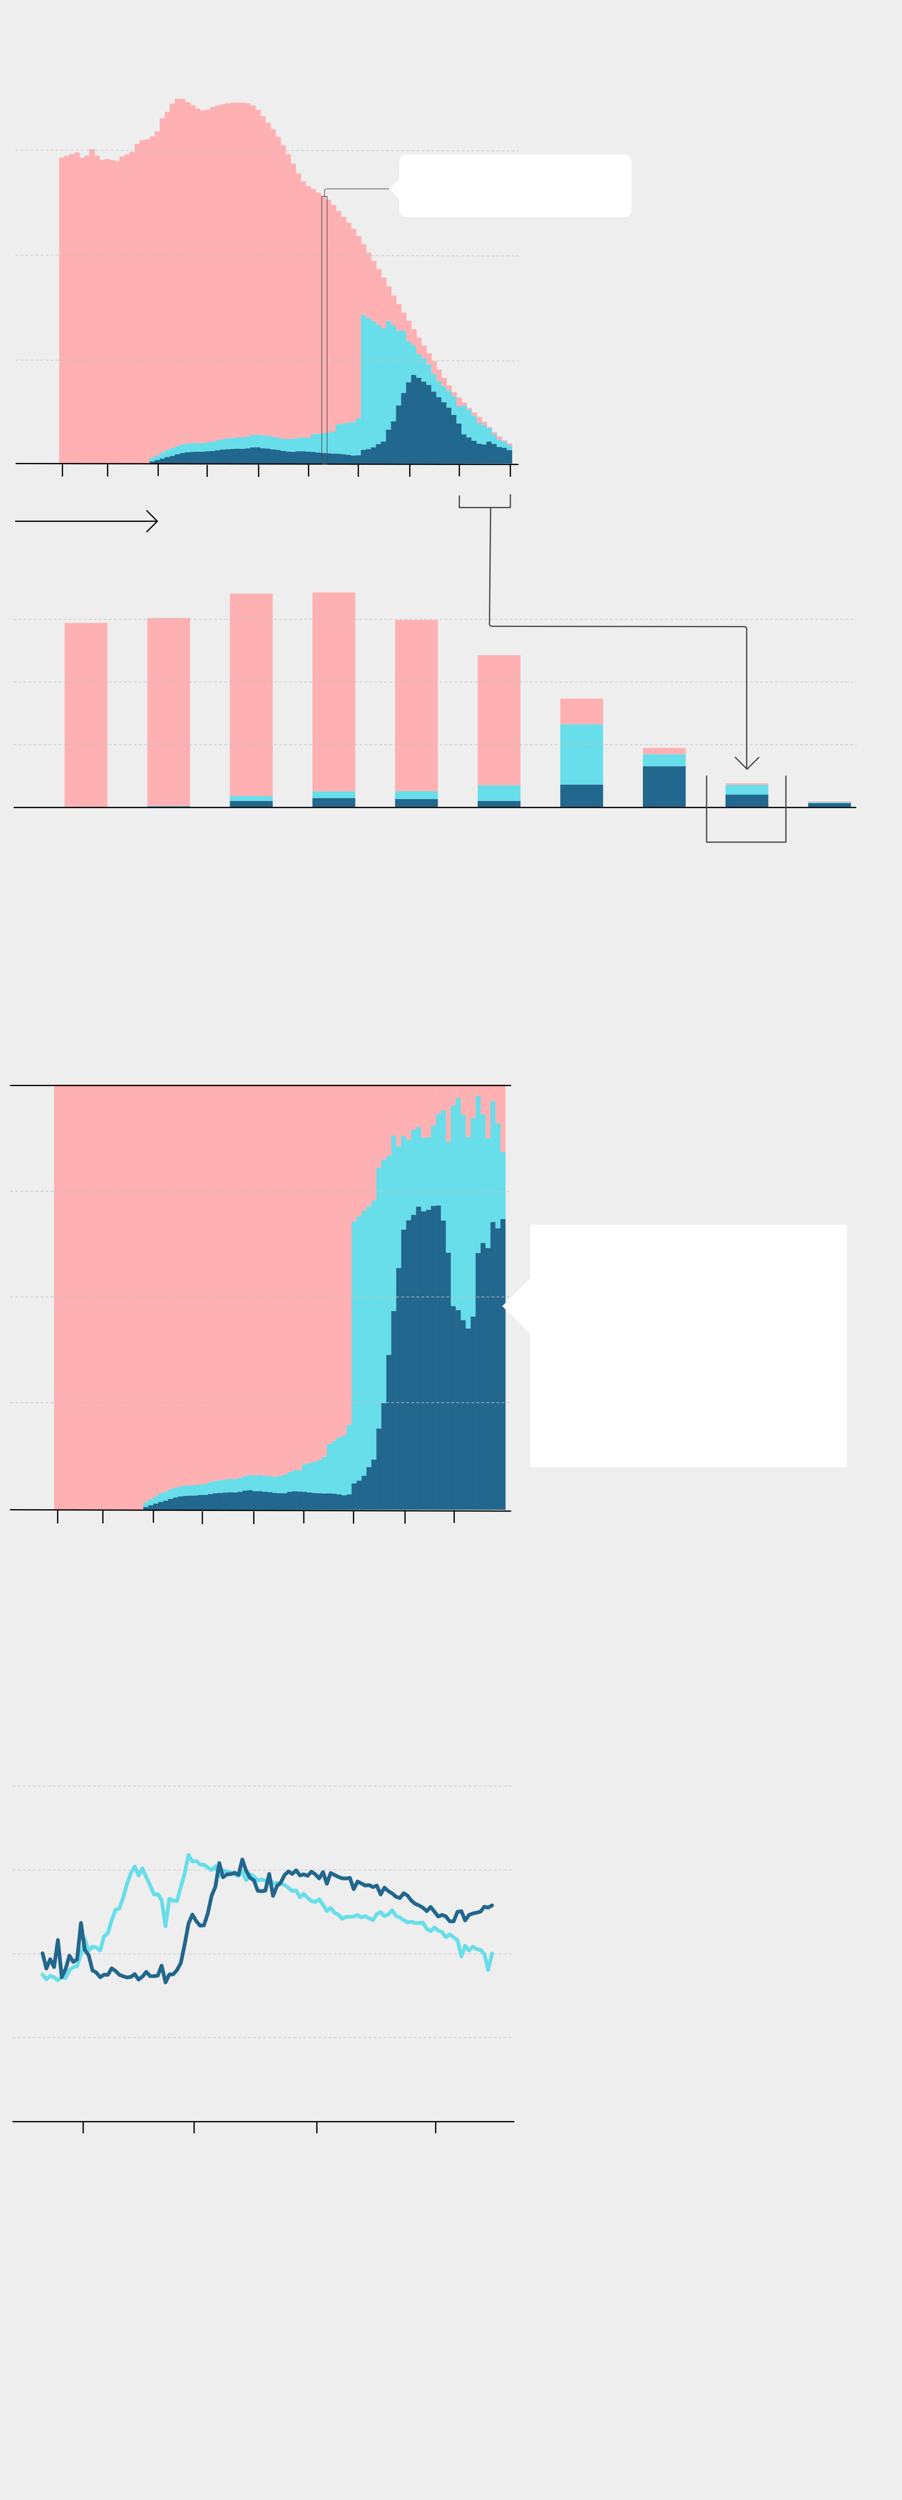 <svg xmlns="http://www.w3.org/2000/svg" viewBox="0 0 720 1995.13"><defs><style>.cls-1{isolation:isolate;}.cls-2{fill:#eee;}.cls-10,.cls-11,.cls-13,.cls-3,.cls-4,.cls-5,.cls-6{fill:none;stroke-linejoin:round;}.cls-10,.cls-3{stroke:#000;}.cls-11,.cls-13,.cls-3,.cls-4,.cls-5,.cls-6{stroke-linecap:round;}.cls-4{stroke:#c3c3c3;stroke-dasharray:2;mix-blend-mode:multiply;}.cls-11,.cls-4{stroke-width:0.5px;}.cls-5{stroke:#67deea;}.cls-5,.cls-6{stroke-width:3px;}.cls-6{stroke:#22678d;}.cls-7{fill:#ffb0b3;}.cls-8{fill:#67deea;}.cls-9{fill:#22678d;}.cls-11,.cls-13{stroke:#484848;}.cls-12{fill:#fff;}</style></defs><g class="cls-1"><g id="BASE"><rect class="cls-2" x="-79.41" y="-444.19" width="1434.47" height="5816.35"/></g><g id="conteudo-principal"><line class="cls-3" x1="10.28" y1="1693.32" x2="410.23" y2="1693.32"/><line class="cls-4" x1="10.28" y1="1626.37" x2="410.23" y2="1626.37"/><line class="cls-4" x1="10.28" y1="1559.41" x2="410.23" y2="1559.41"/><line class="cls-4" x1="10.28" y1="1492.45" x2="410.23" y2="1492.45"/><line class="cls-4" x1="10.28" y1="1425.5" x2="410.23" y2="1425.5"/><line class="cls-3" x1="66.4" y1="1702.19" x2="66.4" y2="1693.32"/><line class="cls-3" x1="154.93" y1="1702.19" x2="154.93" y2="1693.32"/><line class="cls-3" x1="252.94" y1="1702.19" x2="252.94" y2="1693.32"/><line class="cls-3" x1="347.78" y1="1702.19" x2="347.78" y2="1693.32"/><polyline class="cls-5" points="33.97 1575.95 37.03 1579.62 40.1 1576.96 43.16 1578.02 46.23 1580.34 49.3 1578.11 52.36 1578.68 55.43 1572.29 58.5 1570.11 61.56 1569.18 64.63 1559.55 67.69 1547.57 70.77 1556.96 73.83 1553.7 76.89 1554.21 79.96 1556.68 83.03 1545.47 86.1 1542.84 89.16 1532.56 92.23 1524.2 95.3 1523.2 98.36 1514.32 101.43 1503.32 104.49 1495.01 107.56 1489.57 110.63 1496.87 113.69 1491.23 116.76 1498.34 119.83 1504.62 122.9 1511.97 125.96 1511.67 129.03 1516.37 132.1 1537.33 135.16 1515.39 138.23 1516.97 141.29 1517.25 144.36 1505.9 147.43 1495.09 150.5 1480.46 153.56 1485.69 156.63 1485.28 159.7 1488.06 162.76 1488.37 165.83 1490.43 168.89 1492.48 171.96 1489.41 175.03 1497.37 178.09 1492.86 181.16 1493.75 184.23 1494.49 187.29 1496.1 190.36 1497.38 193.43 1493.74 196.5 1500.56 199.56 1495.79 202.63 1497.54 205.69 1500.92 208.76 1500.04 211.83 1500.97 214.89 1499.78 217.96 1503.21 221.03 1502.8 224.09 1503.49 227.16 1504.43 230.23 1506.62 233.3 1509.24 236.36 1508.73 239.43 1514.23 242.49 1511.52 245.56 1514.76 248.63 1517.25 251.69 1517.94 254.76 1515.79 257.83 1520.25 260.89 1525.15 263.96 1522.72 267.03 1526.53 270.1 1528.2 273.16 1531.39 276.23 1529.77 279.29 1529.93 282.36 1529.62 285.43 1528.38 288.49 1530.32 291.56 1529.21 294.63 1530.99 297.69 1532.42 300.76 1527.69 303.83 1526.1 306.9 1529.26 309.96 1527.91 313.03 1524.47 316.09 1529.15 319.16 1530.33 322.23 1532.47 325.29 1534.2 328.36 1533.72 331.43 1534.83 334.49 1534.76 337.56 1534.45 340.63 1539.37 343.7 1541.26 346.76 1538.34 349.83 1540.79 352.89 1542.13 355.96 1546.07 359.03 1543.82 362.09 1546.15 365.16 1548.42 368.23 1561.31 371.29 1552.91 374.36 1556.71 377.43 1553.62 380.5 1555.62 383.56 1556.16 386.63 1559.38 389.69 1572.2 392.76 1559.12"/><polyline class="cls-6" points="33.97 1558.93 37.03 1571.06 40.1 1563.68 43.16 1569.91 46.23 1548.37 49.3 1578.03 52.36 1571.44 55.43 1560.85 58.5 1565.83 61.56 1563.77 64.63 1534.74 67.69 1556.22 70.77 1560.52 73.83 1572.6 76.89 1574.28 79.96 1578.04 83.03 1575.99 86.1 1576.1 89.16 1570.91 92.23 1573.08 95.3 1576.09 98.36 1577.32 101.43 1578.2 104.49 1577.76 107.56 1575.56 110.63 1579.92 113.69 1577.51 116.76 1573.78 119.83 1577.12 122.9 1577.19 125.96 1576.74 129.03 1568.82 132.1 1582.12 135.16 1575.84 138.23 1575.7 141.29 1572.33 144.36 1566.57 147.43 1551.76 150.5 1535.16 153.56 1528.02 156.63 1533.22 159.7 1536.85 162.76 1536.62 165.83 1527.33 168.89 1513.07 171.96 1505.7 175.03 1486.95 178.09 1498.21 181.16 1495.96 184.23 1495.74 187.29 1494.68 190.36 1496.25 193.43 1484.12 196.5 1493.11 199.56 1498.68 202.63 1500.63 205.69 1508.98 208.76 1509.44 211.83 1508.85 214.89 1495.61 217.96 1513.13 221.03 1505.31 224.09 1502.57 227.16 1496.4 230.23 1493.61 233.3 1495.55 236.36 1492.73 239.43 1496.81 242.49 1495.95 245.56 1497.07 248.63 1493.78 251.69 1495.91 254.76 1499.15 257.83 1494.16 260.89 1503.42 263.96 1494.86 267.03 1496.42 270.1 1497.96 273.16 1499.11 276.23 1499.23 279.29 1498.78 282.36 1507.74 285.43 1501.64 288.49 1503.22 291.56 1504.86 294.63 1504.53 297.69 1506.08 300.76 1504.91 303.83 1511.95 306.9 1506.54 309.96 1509.32 313.03 1511.11 316.09 1513.8 319.16 1514.81 322.23 1510.98 325.29 1512.87 328.36 1516.91 331.43 1519.46 334.49 1520.76 337.56 1522.51 340.63 1525.27 343.7 1521.94 346.76 1525.7 349.83 1529.58 352.89 1528.28 355.96 1529.56 359.03 1533.42 362.09 1533.46 365.16 1525.84 368.23 1525.31 371.29 1532.7 374.36 1528.35 377.43 1527.16 380.5 1526.52 383.56 1525.69 386.63 1521.79 389.69 1522.46 392.76 1520.72"/><rect class="cls-7" x="51.6" y="497.15" width="34.18" height="146.78"/><rect class="cls-8" x="51.6" y="643.94" width="34.18"/><rect class="cls-7" x="117.54" y="493.24" width="34.18" height="150.01"/><rect class="cls-8" x="117.54" y="643.25" width="34.18" height="0.42"/><rect class="cls-9" x="117.54" y="643.67" width="34.18" height="0.28"/><rect class="cls-7" x="183.48" y="473.8" width="34.18" height="161.6"/><rect class="cls-8" x="183.48" y="635.4" width="34.18" height="3.88"/><rect class="cls-9" x="183.48" y="639.29" width="34.18" height="4.65"/><rect class="cls-7" x="249.41" y="472.85" width="34.18" height="158.82"/><rect class="cls-8" x="249.41" y="631.67" width="34.18" height="5.34"/><rect class="cls-9" x="249.41" y="637.01" width="34.18" height="6.93"/><rect class="cls-7" x="315.35" y="494.85" width="34.18" height="136.66"/><rect class="cls-8" x="315.35" y="631.51" width="34.18" height="6.21"/><rect class="cls-9" x="315.35" y="637.72" width="34.18" height="6.22"/><rect class="cls-7" x="381.29" y="522.91" width="34.18" height="103.9"/><rect class="cls-8" x="381.29" y="626.81" width="34.18" height="12.49"/><rect class="cls-9" x="381.29" y="639.31" width="34.18" height="4.63"/><rect class="cls-7" x="447.23" y="557.57" width="34.18" height="20.59"/><rect class="cls-8" x="447.23" y="578.16" width="34.18" height="48.08"/><rect class="cls-9" x="447.23" y="626.23" width="34.18" height="17.71"/><rect class="cls-7" x="513.17" y="596.92" width="34.18" height="5.13"/><rect class="cls-8" x="513.17" y="602.04" width="34.18" height="9.55"/><rect class="cls-9" x="513.17" y="611.59" width="34.18" height="32.35"/><rect class="cls-7" x="579.11" y="625.16" width="34.18" height="1.27"/><rect class="cls-8" x="579.11" y="626.43" width="34.18" height="7.78"/><rect class="cls-9" x="579.11" y="634.21" width="34.18" height="9.73"/><rect class="cls-7" x="645.05" y="639.67" width="34.18" height="0.68"/><rect class="cls-8" x="645.05" y="640.35" width="34.18" height="0.67"/><rect class="cls-9" x="645.05" y="641.02" width="34.18" height="2.92"/><rect class="cls-8" x="47.21" y="369.95" width="4.38" height="0.01"/><rect class="cls-9" x="47.21" y="369.95" width="4.38" height="0.01"/><rect class="cls-7" x="47.21" y="125.77" width="4.38" height="244.18"/><rect class="cls-8" x="51.23" y="369.95" width="4.38" height="0.01"/><rect class="cls-7" x="51.23" y="124.36" width="4.38" height="245.59"/><rect class="cls-8" x="55.24" y="369.95" width="4.38" height="0.01"/><rect class="cls-7" x="55.24" y="122.95" width="4.38" height="247"/><rect class="cls-7" x="59.25" y="121.63" width="4.38" height="248.33"/><rect class="cls-8" x="63.27" y="369.95" width="4.38" height="0.01"/><rect class="cls-7" x="63.27" y="126.08" width="4.38" height="243.87"/><rect class="cls-8" x="67.28" y="369.95" width="4.38" height="0.01"/><rect class="cls-7" x="67.28" y="124.22" width="4.38" height="245.73"/><rect class="cls-8" x="71.29" y="369.95" width="4.38" height="0.01"/><rect class="cls-7" x="71.29" y="119.13" width="4.38" height="250.82"/><rect class="cls-8" x="75.31" y="369.95" width="4.38" height="0.01"/><rect class="cls-7" x="75.31" y="124.21" width="4.38" height="245.74"/><rect class="cls-8" x="79.32" y="369.95" width="4.38" height="0.01"/><rect class="cls-7" x="79.32" y="127.51" width="4.38" height="242.43"/><rect class="cls-8" x="83.34" y="369.95" width="4.38" height="0.01"/><rect class="cls-9" x="83.34" y="369.95" width="4.38" height="0.01"/><rect class="cls-7" x="83.34" y="126.88" width="4.38" height="243.07"/><rect class="cls-8" x="87.35" y="369.95" width="4.38" height="0.01"/><rect class="cls-9" x="87.35" y="369.95" width="4.38" height="0.01"/><rect class="cls-7" x="87.35" y="127.75" width="4.38" height="242.2"/><rect class="cls-8" x="91.37" y="369.95" width="4.38" height="0.01"/><rect class="cls-9" x="91.37" y="369.95" width="4.38" height="0.01"/><rect class="cls-7" x="91.37" y="128.44" width="4.38" height="241.51"/><rect class="cls-8" x="95.38" y="369.95" width="4.38" height="0.01"/><rect class="cls-9" x="95.38" y="369.95" width="4.38" height="0.01"/><rect class="cls-7" x="95.38" y="124.85" width="4.38" height="245.1"/><rect class="cls-8" x="99.39" y="369.94" width="4.38" height="0.01"/><rect class="cls-9" x="99.39" y="369.95" width="4.38" height="0.01"/><rect class="cls-7" x="99.39" y="123.19" width="4.38" height="246.76"/><rect class="cls-8" x="103.4" y="369.94" width="4.38" height="0.01"/><rect class="cls-9" x="103.4" y="369.95" width="4.38" height="0.01"/><rect class="cls-7" x="103.4" y="121.26" width="4.38" height="248.69"/><rect class="cls-8" x="107.42" y="369.93" width="4.38" height="0.02"/><rect class="cls-9" x="107.42" y="369.95" width="4.38" height="0.01"/><rect class="cls-7" x="107.42" y="114.92" width="4.38" height="255.01"/><rect class="cls-8" x="111.43" y="369.89" width="4.38" height="0.05"/><rect class="cls-9" x="111.43" y="369.93" width="4.38" height="0.02"/><rect class="cls-7" x="111.43" y="111.97" width="4.38" height="257.92"/><rect class="cls-8" x="115.45" y="369.73" width="4.38" height="0.15"/><rect class="cls-9" x="115.45" y="369.88" width="4.38" height="0.08"/><rect class="cls-7" x="115.45" y="111.23" width="4.38" height="258.5"/><rect class="cls-8" x="119.46" y="365.26" width="4.38" height="3.01"/><rect class="cls-9" x="119.46" y="368.27" width="4.38" height="1.68"/><rect class="cls-7" x="119.46" y="108.86" width="4.38" height="256.4"/><rect class="cls-8" x="123.48" y="363.36" width="4.38" height="3.79"/><rect class="cls-9" x="123.48" y="367.16" width="4.38" height="2.8"/><rect class="cls-7" x="123.48" y="104.75" width="4.38" height="258.62"/><rect class="cls-8" x="127.49" y="361.23" width="4.38" height="4.78"/><rect class="cls-9" x="127.49" y="366" width="4.38" height="3.95"/><rect class="cls-7" x="127.49" y="94.34" width="4.38" height="266.88"/><rect class="cls-8" x="131.5" y="359.06" width="4.38" height="5.75"/><rect class="cls-9" x="131.5" y="364.81" width="4.38" height="5.15"/><rect class="cls-7" x="131.5" y="89.29" width="4.38" height="269.77"/><rect class="cls-8" x="135.52" y="357.71" width="4.38" height="6.17"/><rect class="cls-9" x="135.52" y="363.87" width="4.38" height="6.08"/><rect class="cls-7" x="135.52" y="82.73" width="4.38" height="274.97"/><rect class="cls-8" x="139.53" y="355.8" width="4.38" height="6.74"/><rect class="cls-9" x="139.53" y="362.55" width="4.38" height="7.41"/><rect class="cls-7" x="139.53" y="78.77" width="4.38" height="277.04"/><rect class="cls-8" x="143.54" y="354.71" width="4.38" height="6.89"/><rect class="cls-9" x="143.54" y="361.59" width="4.38" height="8.36"/><rect class="cls-7" x="143.54" y="78.85" width="4.38" height="275.86"/><rect class="cls-8" x="147.56" y="354.04" width="4.38" height="6.9"/><rect class="cls-9" x="147.56" y="360.94" width="4.38" height="9.02"/><rect class="cls-7" x="147.56" y="81.55" width="4.38" height="272.5"/><rect class="cls-8" x="151.57" y="353.66" width="4.38" height="6.98"/><rect class="cls-9" x="151.57" y="360.64" width="4.38" height="9.31"/><rect class="cls-7" x="151.57" y="83.92" width="4.38" height="269.74"/><rect class="cls-8" x="155.59" y="353.67" width="4.38" height="6.87"/><rect class="cls-9" x="155.59" y="360.54" width="4.38" height="9.41"/><rect class="cls-7" x="155.59" y="86.67" width="4.38" height="267"/><rect class="cls-8" x="159.6" y="353.71" width="4.38" height="6.82"/><rect class="cls-9" x="159.6" y="360.53" width="4.38" height="9.42"/><rect class="cls-7" x="159.6" y="88.22" width="4.38" height="265.49"/><rect class="cls-8" x="163.61" y="353.03" width="4.38" height="7.11"/><rect class="cls-9" x="163.61" y="360.15" width="4.38" height="9.81"/><rect class="cls-7" x="163.61" y="87.52" width="4.38" height="265.51"/><rect class="cls-8" x="167.63" y="352.55" width="4.38" height="7.47"/><rect class="cls-9" x="167.63" y="360.02" width="4.38" height="9.93"/><rect class="cls-7" x="167.63" y="85.52" width="4.38" height="267.03"/><rect class="cls-8" x="171.64" y="351.36" width="4.38" height="8.05"/><rect class="cls-9" x="171.64" y="359.41" width="4.38" height="10.55"/><rect class="cls-7" x="171.64" y="84.21" width="4.38" height="267.15"/><rect class="cls-8" x="175.66" y="350.41" width="4.38" height="8.45"/><rect class="cls-9" x="175.66" y="358.86" width="4.38" height="11.09"/><rect class="cls-7" x="175.66" y="83.27" width="4.38" height="267.14"/><rect class="cls-8" x="179.67" y="349.94" width="4.38" height="8.65"/><rect class="cls-9" x="179.67" y="358.59" width="4.38" height="11.36"/><rect class="cls-7" x="179.67" y="82.49" width="4.38" height="267.45"/><rect class="cls-8" x="183.69" y="349.49" width="4.38" height="8.86"/><rect class="cls-9" x="183.69" y="358.34" width="4.38" height="11.61"/><rect class="cls-7" x="183.69" y="81.98" width="4.38" height="267.51"/><rect class="cls-8" x="187.7" y="348.89" width="4.38" height="9.22"/><rect class="cls-9" x="187.7" y="358.11" width="4.38" height="11.84"/><rect class="cls-7" x="187.7" y="81.88" width="4.38" height="267.01"/><rect class="cls-8" x="191.71" y="349.14" width="4.38" height="9.12"/><rect class="cls-9" x="191.71" y="358.26" width="4.38" height="11.69"/><rect class="cls-7" x="191.71" y="82.1" width="4.38" height="267.04"/><rect class="cls-8" x="195.72" y="348.37" width="4.38" height="9.46"/><rect class="cls-9" x="195.72" y="357.83" width="4.38" height="12.13"/><rect class="cls-7" x="195.72" y="82.5" width="4.38" height="265.87"/><rect class="cls-8" x="199.74" y="347.09" width="4.38" height="10.01"/><rect class="cls-9" x="199.74" y="357.1" width="4.38" height="12.85"/><rect class="cls-7" x="199.74" y="84.22" width="4.38" height="262.87"/><rect class="cls-8" x="203.75" y="346.96" width="4.38" height="10.02"/><rect class="cls-9" x="203.75" y="356.98" width="4.38" height="12.97"/><rect class="cls-7" x="203.75" y="87.78" width="4.38" height="259.18"/><rect class="cls-8" x="207.77" y="347.49" width="4.38" height="10.32"/><rect class="cls-9" x="207.77" y="357.81" width="4.38" height="12.15"/><rect class="cls-7" x="207.77" y="92.76" width="4.38" height="254.73"/><rect class="cls-8" x="211.78" y="347.68" width="4.38" height="10.36"/><rect class="cls-9" x="211.78" y="358.04" width="4.38" height="11.92"/><rect class="cls-7" x="211.78" y="97.91" width="4.38" height="249.77"/><rect class="cls-8" x="215.8" y="348.57" width="4.38" height="10.1"/><rect class="cls-9" x="215.8" y="358.67" width="4.38" height="11.28"/><rect class="cls-7" x="215.8" y="103.13" width="4.38" height="245.43"/><rect class="cls-8" x="219.81" y="349.2" width="4.38" height="9.97"/><rect class="cls-9" x="219.81" y="359.16" width="4.38" height="10.79"/><rect class="cls-7" x="219.81" y="109.07" width="4.38" height="240.12"/><rect class="cls-8" x="223.82" y="350.22" width="4.38" height="9.69"/><rect class="cls-9" x="223.82" y="359.91" width="4.38" height="10.04"/><rect class="cls-7" x="223.82" y="115.83" width="4.38" height="234.39"/><rect class="cls-8" x="227.84" y="350.21" width="4.38" height="10.2"/><rect class="cls-9" x="227.84" y="360.4" width="4.38" height="9.56"/><rect class="cls-7" x="227.84" y="123.15" width="4.38" height="227.06"/><rect class="cls-8" x="231.85" y="350.25" width="4.38" height="10.41"/><rect class="cls-9" x="231.85" y="360.66" width="4.38" height="9.29"/><rect class="cls-7" x="231.85" y="130.65" width="4.38" height="219.61"/><rect class="cls-8" x="235.86" y="349.48" width="4.38" height="10.72"/><rect class="cls-9" x="235.86" y="360.19" width="4.38" height="9.76"/><rect class="cls-7" x="235.86" y="138.44" width="4.38" height="211.04"/><rect class="cls-8" x="239.88" y="348.99" width="4.38" height="11.14"/><rect class="cls-9" x="239.88" y="360.13" width="4.38" height="9.82"/><rect class="cls-7" x="239.88" y="144.68" width="4.38" height="204.31"/><rect class="cls-8" x="243.89" y="349.41" width="4.38" height="11.06"/><rect class="cls-9" x="243.89" y="360.47" width="4.38" height="9.48"/><rect class="cls-7" x="243.89" y="148.47" width="4.38" height="200.94"/><rect class="cls-8" x="247.91" y="346.49" width="4.38" height="14.24"/><rect class="cls-9" x="247.91" y="360.73" width="4.38" height="9.23"/><rect class="cls-7" x="247.91" y="150.91" width="4.38" height="195.57"/><rect class="cls-8" x="251.92" y="346.24" width="4.38" height="14.95"/><rect class="cls-9" x="251.92" y="361.2" width="4.38" height="8.76"/><rect class="cls-7" x="251.92" y="153.73" width="4.38" height="192.52"/><rect class="cls-8" x="255.93" y="345.85" width="4.38" height="15.69"/><rect class="cls-9" x="255.93" y="361.53" width="4.38" height="8.42"/><rect class="cls-7" x="255.93" y="156.39" width="4.38" height="189.46"/><rect class="cls-8" x="259.95" y="345.27" width="4.38" height="16.52"/><rect class="cls-9" x="259.95" y="361.79" width="4.38" height="8.16"/><rect class="cls-7" x="259.95" y="159.48" width="4.38" height="185.8"/><rect class="cls-8" x="263.96" y="344.23" width="4.38" height="17.85"/><rect class="cls-9" x="263.96" y="362.08" width="4.38" height="7.87"/><rect class="cls-7" x="263.96" y="163.42" width="4.38" height="180.82"/><rect class="cls-8" x="267.98" y="338.72" width="4.38" height="23.46"/><rect class="cls-9" x="267.98" y="362.18" width="4.38" height="7.77"/><rect class="cls-7" x="267.98" y="168.21" width="4.38" height="170.51"/><rect class="cls-8" x="271.99" y="338.09" width="4.38" height="24.43"/><rect class="cls-9" x="271.99" y="362.51" width="4.38" height="7.44"/><rect class="cls-7" x="271.99" y="173" width="4.38" height="165.09"/><rect class="cls-8" x="276" y="337.18" width="4.38" height="25.83"/><rect class="cls-9" x="276" y="363.01" width="4.38" height="6.95"/><rect class="cls-7" x="276" y="177.6" width="4.38" height="159.58"/><rect class="cls-8" x="280.01" y="337.08" width="4.38" height="26.49"/><rect class="cls-9" x="280.01" y="363.57" width="4.38" height="6.39"/><rect class="cls-7" x="280.01" y="182.69" width="4.38" height="154.39"/><rect class="cls-8" x="284.03" y="333.73" width="4.38" height="29.66"/><rect class="cls-9" x="284.03" y="363.38" width="4.38" height="6.57"/><rect class="cls-7" x="284.03" y="188.43" width="4.38" height="145.29"/><rect class="cls-8" x="288.04" y="251.28" width="4.38" height="107.83"/><rect class="cls-9" x="288.04" y="359.11" width="4.38" height="10.85"/><rect class="cls-7" x="288.04" y="194.96" width="4.38" height="56.31"/><rect class="cls-8" x="292.06" y="253.82" width="4.38" height="104.62"/><rect class="cls-9" x="292.06" y="358.44" width="4.38" height="11.52"/><rect class="cls-7" x="292.06" y="201.66" width="4.38" height="52.15"/><rect class="cls-8" x="296.07" y="256.22" width="4.38" height="100.82"/><rect class="cls-9" x="296.07" y="357.05" width="4.38" height="12.91"/><rect class="cls-7" x="296.07" y="208.25" width="4.38" height="47.97"/><rect class="cls-8" x="300.09" y="259.26" width="4.38" height="95.13"/><rect class="cls-9" x="300.09" y="354.39" width="4.38" height="15.57"/><rect class="cls-7" x="300.09" y="214.9" width="4.38" height="44.36"/><rect class="cls-8" x="304.1" y="261.98" width="4.38" height="90.48"/><rect class="cls-9" x="304.1" y="352.46" width="4.38" height="17.5"/><rect class="cls-7" x="304.1" y="221.54" width="4.38" height="40.44"/><rect class="cls-8" x="308.11" y="256.13" width="4.38" height="86.82"/><rect class="cls-9" x="308.11" y="342.94" width="4.38" height="27.01"/><rect class="cls-7" x="308.11" y="228.56" width="4.38" height="27.57"/><rect class="cls-8" x="312.13" y="259.45" width="4.38" height="76.87"/><rect class="cls-9" x="312.13" y="336.32" width="4.38" height="33.64"/><rect class="cls-7" x="312.13" y="235.78" width="4.38" height="23.67"/><rect class="cls-8" x="316.14" y="264.03" width="4.38" height="59.62"/><rect class="cls-9" x="316.14" y="323.64" width="4.38" height="46.31"/><rect class="cls-7" x="316.14" y="242.75" width="4.38" height="21.28"/><rect class="cls-8" x="320.16" y="263.89" width="4.38" height="49.79"/><rect class="cls-9" x="320.16" y="313.68" width="4.38" height="56.28"/><rect class="cls-7" x="320.16" y="249.51" width="4.38" height="14.38"/><rect class="cls-8" x="324.17" y="272.47" width="4.38" height="32.68"/><rect class="cls-9" x="324.17" y="305.15" width="4.38" height="64.81"/><rect class="cls-7" x="324.17" y="255.94" width="4.38" height="16.52"/><rect class="cls-8" x="328.18" y="275.63" width="4.38" height="23.65"/><rect class="cls-9" x="328.18" y="299.27" width="4.38" height="70.68"/><rect class="cls-7" x="328.18" y="262.66" width="4.38" height="12.96"/><rect class="cls-8" x="332.2" y="282.57" width="4.38" height="18.96"/><rect class="cls-9" x="332.2" y="301.54" width="4.38" height="68.42"/><rect class="cls-7" x="332.2" y="269.47" width="4.38" height="13.11"/><rect class="cls-8" x="336.21" y="285.77" width="4.38" height="18.86"/><rect class="cls-9" x="336.21" y="304.62" width="4.38" height="65.33"/><rect class="cls-7" x="336.21" y="275.76" width="4.38" height="10.01"/><rect class="cls-8" x="340.22" y="290.75" width="4.38" height="16.49"/><rect class="cls-9" x="340.22" y="307.24" width="4.38" height="62.71"/><rect class="cls-7" x="340.22" y="281.98" width="4.38" height="8.77"/><rect class="cls-8" x="344.24" y="298.47" width="4.38" height="14.15"/><rect class="cls-9" x="344.24" y="312.62" width="4.38" height="57.33"/><rect class="cls-7" x="344.24" y="288.25" width="4.38" height="10.22"/><rect class="cls-8" x="348.25" y="304.23" width="4.38" height="12.8"/><rect class="cls-9" x="348.25" y="317.02" width="4.38" height="52.93"/><rect class="cls-7" x="348.25" y="294.94" width="4.38" height="9.28"/><rect class="cls-8" x="352.27" y="308.18" width="4.38" height="12.91"/><rect class="cls-9" x="352.27" y="321.08" width="4.38" height="48.87"/><rect class="cls-7" x="352.27" y="301.57" width="4.38" height="6.61"/><rect class="cls-8" x="356.28" y="311.97" width="4.38" height="13.41"/><rect class="cls-9" x="356.28" y="325.38" width="4.38" height="44.57"/><rect class="cls-7" x="356.28" y="307.65" width="4.38" height="4.32"/><rect class="cls-8" x="360.3" y="316.36" width="4.38" height="14.81"/><rect class="cls-9" x="360.3" y="331.18" width="4.38" height="38.78"/><rect class="cls-7" x="360.3" y="312.94" width="4.38" height="3.42"/><rect class="cls-8" x="364.31" y="324.31" width="4.38" height="13.76"/><rect class="cls-9" x="364.31" y="338.07" width="4.38" height="31.89"/><rect class="cls-7" x="364.31" y="317.22" width="4.38" height="7.09"/><rect class="cls-8" x="368.32" y="323.75" width="4.38" height="22.95"/><rect class="cls-9" x="368.32" y="346.69" width="4.38" height="23.26"/><rect class="cls-7" x="368.32" y="321.38" width="4.38" height="2.36"/><rect class="cls-8" x="372.33" y="327" width="4.38" height="22.13"/><rect class="cls-9" x="372.33" y="349.12" width="4.38" height="20.83"/><rect class="cls-7" x="372.33" y="325.61" width="4.38" height="1.4"/><rect class="cls-8" x="376.35" y="332.07" width="4.38" height="19.71"/><rect class="cls-9" x="376.35" y="351.77" width="4.38" height="18.18"/><rect class="cls-7" x="376.35" y="329.19" width="4.38" height="2.88"/><rect class="cls-8" x="380.36" y="337.37" width="4.38" height="16.75"/><rect class="cls-9" x="380.36" y="354.11" width="4.38" height="15.84"/><rect class="cls-7" x="380.36" y="332.79" width="4.38" height="4.57"/><rect class="cls-8" x="384.38" y="339.24" width="4.38" height="15.56"/><rect class="cls-9" x="384.38" y="354.8" width="4.38" height="15.15"/><rect class="cls-7" x="384.38" y="336.59" width="4.38" height="2.65"/><rect class="cls-8" x="388.39" y="341.68" width="4.38" height="10.74"/><rect class="cls-9" x="388.39" y="352.41" width="4.38" height="17.54"/><rect class="cls-7" x="388.39" y="340.9" width="4.38" height="0.78"/><rect class="cls-8" x="392.41" y="346.73" width="4.38" height="7.56"/><rect class="cls-9" x="392.41" y="354.29" width="4.38" height="15.67"/><rect class="cls-7" x="392.41" y="344.98" width="4.38" height="1.74"/><rect class="cls-8" x="396.42" y="351.15" width="4.38" height="5.56"/><rect class="cls-9" x="396.42" y="356.71" width="4.38" height="13.25"/><rect class="cls-7" x="396.42" y="348.44" width="4.38" height="2.71"/><rect class="cls-8" x="400.43" y="352.13" width="4.38" height="5.27"/><rect class="cls-9" x="400.43" y="357.41" width="4.38" height="12.55"/><rect class="cls-7" x="400.43" y="351.41" width="4.38" height="0.73"/><rect class="cls-8" x="404.45" y="355.35" width="4.38" height="3.97"/><rect class="cls-9" x="404.45" y="359.31" width="4.38" height="10.64"/><rect class="cls-7" x="404.45" y="353.88" width="4.38" height="1.46"/><line class="cls-4" x1="12.48" y1="287.39" x2="413.93" y2="288.11"/><line class="cls-4" x1="12.48" y1="203.57" x2="413.93" y2="204.29"/><line class="cls-4" x1="12.48" y1="119.76" x2="413.93" y2="120.48"/><line class="cls-10" x1="12.48" y1="369.95" x2="413.93" y2="370.67"/><line class="cls-10" x1="49.84" y1="380.28" x2="49.84" y2="370.67"/><line class="cls-10" x1="126.25" y1="379.92" x2="126.25" y2="370.31"/><rect class="cls-11" x="256.85" y="156.74" width="4.26" height="213.64"/><line class="cls-4" x1="10.93" y1="594.37" x2="683.49" y2="594.37"/><line class="cls-4" x1="10.93" y1="544.3" x2="683.49" y2="544.3"/><line class="cls-4" x1="10.93" y1="494.22" x2="683.49" y2="494.22"/><line class="cls-10" x1="10.93" y1="644.44" x2="683.49" y2="644.44"/><line class="cls-10" x1="85.93" y1="380.28" x2="85.93" y2="370.67"/><line class="cls-10" x1="165.33" y1="380.64" x2="165.33" y2="371.03"/><line class="cls-10" x1="246.32" y1="380.28" x2="246.32" y2="370.67"/><line class="cls-10" x1="206.42" y1="380.64" x2="206.42" y2="371.03"/><line class="cls-10" x1="286.02" y1="380.43" x2="286.02" y2="370.83"/><line class="cls-10" x1="366.66" y1="380.07" x2="366.66" y2="370.47"/><line class="cls-10" x1="327.11" y1="380.43" x2="327.11" y2="370.83"/><line class="cls-3" x1="12.48" y1="416" x2="125" y2="416"/><polyline class="cls-3" points="117.21 407.62 125.58 416 117.21 424.37"/><path class="cls-11" d="M259,156.74v-4a2,2,0,0,1,2-2h49.56"/><rect class="cls-12" x="318.7" y="123.4" width="185.26" height="49.85" rx="5.35"/><polyline class="cls-12" points="320.2 160.45 310.54 150.79 320.2 141.14"/><polyline class="cls-13" points="627.33 619.43 627.33 672.11 564.03 672.11 564.03 619.43"/><polyline class="cls-13" points="407.38 394.86 407.38 405.08 366.6 405.08 366.69 395.86"/><line class="cls-10" x1="407.38" y1="380.43" x2="407.38" y2="370.83"/><path class="cls-13" d="M391.62,405.08l-.91,92.76a2,2,0,0,0,2,2l201.32.29a2,2,0,0,1,2,2V612.9"/><polyline class="cls-13" points="586.98 604.52 596.33 613.87 605.67 604.52"/><rect class="cls-12" x="423.25" y="977.35" width="252.79" height="193.54"/><rect class="cls-7" x="359.94" y="865.59" width="3.93" height="16.53"/><rect class="cls-7" x="363.9" y="865.59" width="3.93" height="10.68"/><rect class="cls-7" x="379.73" y="865.59" width="3.93" height="9.09"/><rect class="cls-7" x="391.61" y="865.59" width="3.93" height="13.27"/><rect class="cls-8" x="43.13" y="1204.95" width="4.12" height="0.01"/><rect class="cls-9" x="43.13" y="1204.95" width="4.12" height="0.01"/><rect class="cls-7" x="43.13" y="865.59" width="4.12" height="339.36"/><rect class="cls-8" x="47.09" y="1204.95" width="4.12" height="0.01"/><rect class="cls-9" x="47.09" y="1204.95" width="4.12" height="0.01"/><rect class="cls-7" x="47.09" y="865.59" width="4.12" height="339.36"/><rect class="cls-8" x="51.05" y="1204.95" width="4.12" height="0.01"/><rect class="cls-7" x="51.05" y="865.59" width="4.12" height="339.36"/><rect class="cls-9" x="55.01" y="1204.95" width="4.12" height="0.01"/><rect class="cls-7" x="55.01" y="865.59" width="4.12" height="339.36"/><rect class="cls-8" x="58.97" y="1204.95" width="4.12" height="0.01"/><rect class="cls-7" x="58.97" y="865.59" width="4.12" height="339.36"/><rect class="cls-8" x="62.92" y="1204.95" width="4.12" height="0.01"/><rect class="cls-9" x="62.92" y="1204.95" width="4.12" height="0.01"/><rect class="cls-7" x="62.92" y="865.59" width="4.12" height="339.36"/><rect class="cls-8" x="66.89" y="1204.95" width="4.12" height="0.01"/><rect class="cls-9" x="66.89" y="1204.95" width="4.12" height="0.01"/><rect class="cls-7" x="66.89" y="865.59" width="4.12" height="339.36"/><rect class="cls-8" x="70.84" y="1204.95" width="4.12" height="0.01"/><rect class="cls-9" x="70.84" y="1204.95" width="4.12" height="0.01"/><rect class="cls-7" x="70.84" y="865.59" width="4.12" height="339.36"/><rect class="cls-8" x="74.8" y="1204.95" width="4.12" height="0.01"/><rect class="cls-9" x="74.8" y="1204.95" width="4.12" height="0.01"/><rect class="cls-7" x="74.8" y="865.59" width="4.12" height="339.36"/><rect class="cls-8" x="78.76" y="1204.95" width="4.12" height="0.01"/><rect class="cls-9" x="78.76" y="1204.95" width="4.12" height="0.01"/><rect class="cls-7" x="78.76" y="865.59" width="4.12" height="339.36"/><rect class="cls-8" x="82.72" y="1204.95" width="4.12" height="0.01"/><rect class="cls-9" x="82.72" y="1204.95" width="4.12" height="0.01"/><rect class="cls-7" x="82.72" y="865.59" width="4.12" height="339.36"/><rect class="cls-8" x="86.68" y="1204.95" width="4.12" height="0.01"/><rect class="cls-9" x="86.68" y="1204.95" width="4.12" height="0.01"/><rect class="cls-7" x="86.68" y="865.59" width="4.12" height="339.36"/><rect class="cls-8" x="90.64" y="1204.95" width="4.12" height="0.01"/><rect class="cls-9" x="90.64" y="1204.95" width="4.12" height="0.01"/><rect class="cls-7" x="90.64" y="865.59" width="4.12" height="339.36"/><rect class="cls-8" x="94.6" y="1204.94" width="4.12" height="0.01"/><rect class="cls-9" x="94.6" y="1204.95" width="4.12" height="0.01"/><rect class="cls-7" x="94.6" y="865.59" width="4.12" height="339.35"/><rect class="cls-8" x="98.55" y="1204.94" width="4.12" height="0.01"/><rect class="cls-9" x="98.55" y="1204.95" width="4.12" height="0.01"/><rect class="cls-7" x="98.55" y="865.59" width="4.12" height="339.35"/><rect class="cls-8" x="102.52" y="1204.93" width="4.12" height="0.02"/><rect class="cls-9" x="102.52" y="1204.94" width="4.12" height="0.01"/><rect class="cls-7" x="102.52" y="865.59" width="4.12" height="339.34"/><rect class="cls-8" x="106.47" y="1204.87" width="4.12" height="0.06"/><rect class="cls-9" x="106.47" y="1204.93" width="4.12" height="0.02"/><rect class="cls-7" x="106.47" y="865.59" width="4.12" height="339.29"/><rect class="cls-8" x="110.43" y="1204.66" width="4.12" height="0.19"/><rect class="cls-9" x="110.43" y="1204.86" width="4.12" height="0.1"/><rect class="cls-7" x="110.43" y="865.59" width="4.12" height="339.08"/><rect class="cls-8" x="114.39" y="1198.85" width="4.12" height="3.91"/><rect class="cls-9" x="114.39" y="1202.76" width="4.12" height="2.19"/><rect class="cls-7" x="114.39" y="865.59" width="4.12" height="333.26"/><rect class="cls-8" x="118.35" y="1196.52" width="4.12" height="4.85"/><rect class="cls-9" x="118.35" y="1201.38" width="4.12" height="3.58"/><rect class="cls-7" x="118.35" y="865.59" width="4.12" height="330.93"/><rect class="cls-8" x="122.31" y="1194.21" width="4.12" height="5.88"/><rect class="cls-9" x="122.31" y="1200.09" width="4.12" height="4.87"/><rect class="cls-7" x="122.31" y="865.59" width="4.12" height="328.62"/><rect class="cls-8" x="126.27" y="1191.79" width="4.12" height="6.95"/><rect class="cls-9" x="126.27" y="1198.73" width="4.12" height="6.22"/><rect class="cls-7" x="126.27" y="865.59" width="4.12" height="326.19"/><rect class="cls-8" x="130.23" y="1190.48" width="4.12" height="7.29"/><rect class="cls-9" x="130.23" y="1197.77" width="4.12" height="7.18"/><rect class="cls-7" x="130.23" y="865.59" width="4.12" height="324.9"/><rect class="cls-8" x="134.18" y="1188.46" width="4.12" height="7.86"/><rect class="cls-9" x="134.18" y="1196.32" width="4.12" height="8.63"/><rect class="cls-7" x="134.18" y="865.59" width="4.12" height="322.88"/><rect class="cls-8" x="138.15" y="1187.17" width="4.12" height="8.04"/><rect class="cls-9" x="138.15" y="1195.21" width="4.12" height="9.74"/><rect class="cls-7" x="138.15" y="865.59" width="4.12" height="321.59"/><rect class="cls-8" x="142.1" y="1186.23" width="4.12" height="8.12"/><rect class="cls-9" x="142.1" y="1194.35" width="4.12" height="10.61"/><rect class="cls-7" x="142.1" y="865.59" width="4.12" height="320.65"/><rect class="cls-8" x="146.06" y="1185.63" width="4.12" height="8.28"/><rect class="cls-9" x="146.06" y="1193.9" width="4.12" height="11.05"/><rect class="cls-7" x="146.06" y="865.59" width="4.12" height="320.04"/><rect class="cls-8" x="150.02" y="1185.44" width="4.12" height="8.23"/><rect class="cls-9" x="150.02" y="1193.68" width="4.12" height="11.28"/><rect class="cls-7" x="150.02" y="865.59" width="4.12" height="319.85"/><rect class="cls-8" x="153.98" y="1185.39" width="4.12" height="8.22"/><rect class="cls-9" x="153.98" y="1193.61" width="4.12" height="11.35"/><rect class="cls-7" x="153.98" y="865.59" width="4.12" height="319.8"/><rect class="cls-8" x="157.94" y="1184.62" width="4.12" height="8.55"/><rect class="cls-9" x="157.94" y="1193.17" width="4.12" height="11.79"/><rect class="cls-7" x="157.94" y="865.59" width="4.12" height="319.04"/><rect class="cls-8" x="161.9" y="1184.19" width="4.12" height="8.92"/><rect class="cls-9" x="161.9" y="1193.1" width="4.12" height="11.85"/><rect class="cls-7" x="161.9" y="865.59" width="4.12" height="318.61"/><rect class="cls-8" x="165.86" y="1182.87" width="4.12" height="9.56"/><rect class="cls-9" x="165.86" y="1192.43" width="4.12" height="12.53"/><rect class="cls-7" x="165.86" y="865.59" width="4.12" height="317.28"/><rect class="cls-8" x="169.81" y="1181.82" width="4.12" height="10"/><rect class="cls-9" x="169.81" y="1191.82" width="4.12" height="13.13"/><rect class="cls-7" x="169.81" y="865.59" width="4.12" height="316.23"/><rect class="cls-8" x="173.77" y="1181.33" width="4.12" height="10.21"/><rect class="cls-9" x="173.77" y="1191.54" width="4.12" height="13.41"/><rect class="cls-7" x="173.77" y="865.59" width="4.12" height="315.74"/><rect class="cls-8" x="177.73" y="1180.84" width="4.12" height="10.44"/><rect class="cls-9" x="177.73" y="1191.27" width="4.12" height="13.68"/><rect class="cls-7" x="177.73" y="865.59" width="4.12" height="315.25"/><rect class="cls-8" x="181.69" y="1180.14" width="4.12" height="10.86"/><rect class="cls-9" x="181.69" y="1191" width="4.12" height="13.96"/><rect class="cls-7" x="181.69" y="865.59" width="4.12" height="314.56"/><rect class="cls-8" x="185.65" y="1180.41" width="4.12" height="10.75"/><rect class="cls-9" x="185.65" y="1191.17" width="4.12" height="13.79"/><rect class="cls-7" x="185.65" y="865.59" width="4.12" height="314.83"/><rect class="cls-8" x="189.61" y="1179.47" width="4.12" height="11.17"/><rect class="cls-9" x="189.61" y="1190.63" width="4.12" height="14.32"/><rect class="cls-7" x="189.61" y="865.59" width="4.12" height="313.88"/><rect class="cls-8" x="193.57" y="1177.8" width="4.12" height="11.89"/><rect class="cls-9" x="193.57" y="1189.69" width="4.12" height="15.27"/><rect class="cls-7" x="193.57" y="865.59" width="4.12" height="312.21"/><rect class="cls-8" x="197.53" y="1177.29" width="4.12" height="12.06"/><rect class="cls-9" x="197.53" y="1189.35" width="4.12" height="15.6"/><rect class="cls-7" x="197.53" y="865.59" width="4.12" height="311.71"/><rect class="cls-8" x="201.48" y="1177.45" width="4.12" height="12.64"/><rect class="cls-9" x="201.48" y="1190.09" width="4.12" height="14.87"/><rect class="cls-7" x="201.48" y="865.59" width="4.12" height="311.87"/><rect class="cls-8" x="205.45" y="1177.16" width="4.12" height="12.93"/><rect class="cls-9" x="205.45" y="1190.09" width="4.12" height="14.86"/><rect class="cls-7" x="205.45" y="865.59" width="4.12" height="311.58"/><rect class="cls-8" x="209.4" y="1177.76" width="4.12" height="12.85"/><rect class="cls-9" x="209.4" y="1190.6" width="4.12" height="14.36"/><rect class="cls-7" x="209.4" y="865.59" width="4.12" height="312.17"/><rect class="cls-8" x="213.36" y="1177.95" width="4.12" height="12.97"/><rect class="cls-9" x="213.36" y="1190.92" width="4.12" height="14.03"/><rect class="cls-7" x="213.36" y="865.59" width="4.12" height="312.37"/><rect class="cls-8" x="217.32" y="1178.6" width="4.12" height="12.94"/><rect class="cls-9" x="217.32" y="1191.54" width="4.12" height="13.42"/><rect class="cls-7" x="217.32" y="865.59" width="4.12" height="313.02"/><rect class="cls-8" x="221.28" y="1177.8" width="4.12" height="14.02"/><rect class="cls-9" x="221.28" y="1191.82" width="4.12" height="13.13"/><rect class="cls-7" x="221.28" y="865.59" width="4.12" height="312.22"/><rect class="cls-8" x="225.24" y="1177.02" width="4.12" height="14.76"/><rect class="cls-9" x="225.24" y="1191.78" width="4.12" height="13.18"/><rect class="cls-7" x="225.24" y="865.59" width="4.12" height="311.43"/><rect class="cls-8" x="229.2" y="1174.94" width="4.12" height="15.71"/><rect class="cls-9" x="229.2" y="1190.65" width="4.12" height="14.31"/><rect class="cls-7" x="229.2" y="865.59" width="4.12" height="309.35"/><rect class="cls-8" x="233.16" y="1173.37" width="4.12" height="16.79"/><rect class="cls-9" x="233.16" y="1190.16" width="4.12" height="14.8"/><rect class="cls-7" x="233.16" y="865.59" width="4.12" height="307.78"/><rect class="cls-8" x="237.11" y="1173.48" width="4.12" height="16.95"/><rect class="cls-9" x="237.11" y="1190.42" width="4.12" height="14.53"/><rect class="cls-7" x="237.11" y="865.59" width="4.12" height="307.89"/><rect class="cls-8" x="241.08" y="1168.6" width="4.12" height="22.07"/><rect class="cls-9" x="241.08" y="1190.66" width="4.12" height="14.3"/><rect class="cls-7" x="241.08" y="865.59" width="4.12" height="303"/><rect class="cls-8" x="245.03" y="1167.75" width="4.12" height="23.46"/><rect class="cls-9" x="245.03" y="1191.21" width="4.12" height="13.75"/><rect class="cls-7" x="245.03" y="865.59" width="4.12" height="302.16"/><rect class="cls-8" x="248.99" y="1166.66" width="4.12" height="24.92"/><rect class="cls-9" x="248.99" y="1191.57" width="4.12" height="13.38"/><rect class="cls-7" x="248.99" y="865.59" width="4.12" height="301.06"/><rect class="cls-8" x="252.95" y="1165.16" width="4.12" height="26.63"/><rect class="cls-9" x="252.95" y="1191.79" width="4.12" height="13.16"/><rect class="cls-7" x="252.95" y="865.59" width="4.12" height="299.58"/><rect class="cls-8" x="256.91" y="1162.7" width="4.12" height="29.33"/><rect class="cls-9" x="256.91" y="1192.02" width="4.12" height="12.93"/><rect class="cls-7" x="256.91" y="865.59" width="4.12" height="297.11"/><rect class="cls-8" x="260.87" y="1152.42" width="4.12" height="39.47"/><rect class="cls-9" x="260.87" y="1191.89" width="4.12" height="13.07"/><rect class="cls-7" x="260.87" y="865.59" width="4.12" height="286.83"/><rect class="cls-8" x="264.83" y="1150.05" width="4.12" height="42.09"/><rect class="cls-9" x="264.83" y="1192.13" width="4.12" height="12.82"/><rect class="cls-7" x="264.83" y="865.59" width="4.12" height="284.46"/><rect class="cls-8" x="268.79" y="1147.13" width="4.12" height="45.57"/><rect class="cls-9" x="268.79" y="1192.69" width="4.12" height="12.26"/><rect class="cls-7" x="268.79" y="865.59" width="4.12" height="281.54"/><rect class="cls-8" x="272.74" y="1145.38" width="4.12" height="48"/><rect class="cls-9" x="272.74" y="1193.38" width="4.12" height="11.58"/><rect class="cls-7" x="272.74" y="865.59" width="4.12" height="279.79"/><rect class="cls-8" x="276.71" y="1137.22" width="4.12" height="55.45"/><rect class="cls-9" x="276.71" y="1192.67" width="4.12" height="12.28"/><rect class="cls-7" x="276.71" y="865.59" width="4.12" height="271.63"/><rect class="cls-8" x="280.66" y="974.79" width="4.12" height="209.13"/><rect class="cls-9" x="280.66" y="1183.92" width="4.12" height="21.04"/><rect class="cls-7" x="280.66" y="865.59" width="4.12" height="109.21"/><rect class="cls-8" x="284.62" y="970.76" width="4.12" height="210.98"/><rect class="cls-9" x="284.62" y="1181.73" width="4.12" height="23.23"/><rect class="cls-7" x="284.62" y="865.59" width="4.12" height="105.17"/><rect class="cls-8" x="288.58" y="966.26" width="4.12" height="211.6"/><rect class="cls-9" x="288.58" y="1177.86" width="4.12" height="27.1"/><rect class="cls-7" x="288.58" y="865.59" width="4.12" height="100.68"/><rect class="cls-8" x="292.54" y="962.67" width="4.12" height="208.22"/><rect class="cls-9" x="292.54" y="1170.89" width="4.12" height="34.07"/><rect class="cls-7" x="292.54" y="865.59" width="4.12" height="97.09"/><rect class="cls-8" x="296.5" y="958.06" width="4.12" height="206.89"/><rect class="cls-9" x="296.5" y="1164.95" width="4.12" height="40.01"/><rect class="cls-7" x="296.5" y="865.59" width="4.12" height="92.47"/><rect class="cls-8" x="300.46" y="931.76" width="4.12" height="208.36"/><rect class="cls-9" x="300.46" y="1140.12" width="4.12" height="64.83"/><rect class="cls-7" x="300.46" y="865.59" width="4.12" height="66.17"/><rect class="cls-8" x="304.42" y="925.46" width="4.12" height="194.42"/><rect class="cls-9" x="304.42" y="1119.88" width="4.12" height="85.07"/><rect class="cls-7" x="304.42" y="865.59" width="4.12" height="59.88"/><rect class="cls-8" x="308.37" y="922.36" width="4.12" height="159.05"/><rect class="cls-9" x="308.37" y="1081.41" width="4.12" height="123.55"/><rect class="cls-7" x="308.37" y="865.59" width="4.12" height="56.78"/><rect class="cls-8" x="312.34" y="906.11" width="4.12" height="140.29"/><rect class="cls-9" x="312.34" y="1046.39" width="4.12" height="158.56"/><rect class="cls-7" x="312.34" y="865.59" width="4.12" height="40.51"/><rect class="cls-8" x="316.29" y="914.76" width="4.12" height="97.3"/><rect class="cls-9" x="316.29" y="1012.05" width="4.12" height="192.9"/><rect class="cls-7" x="316.29" y="865.59" width="4.12" height="49.17"/><rect class="cls-8" x="320.25" y="906.59" width="4.12" height="74.81"/><rect class="cls-9" x="320.25" y="981.4" width="4.12" height="223.56"/><rect class="cls-7" x="320.25" y="865.59" width="4.12" height="41"/><rect class="cls-8" x="324.21" y="909.84" width="4.12" height="64.06"/><rect class="cls-9" x="324.21" y="973.9" width="4.12" height="231.05"/><rect class="cls-7" x="324.21" y="865.59" width="4.12" height="44.26"/><rect class="cls-8" x="328.17" y="901.65" width="4.12" height="67.95"/><rect class="cls-9" x="328.17" y="969.6" width="4.12" height="235.36"/><rect class="cls-7" x="328.17" y="865.59" width="4.12" height="36.07"/><rect class="cls-8" x="332.13" y="899.41" width="4.12" height="63.63"/><rect class="cls-9" x="332.13" y="963.03" width="4.12" height="241.92"/><rect class="cls-7" x="332.13" y="865.59" width="4.12" height="33.83"/><rect class="cls-8" x="336.09" y="908.05" width="4.12" height="58.79"/><rect class="cls-9" x="336.09" y="966.83" width="4.12" height="238.12"/><rect class="cls-7" x="336.09" y="865.59" width="4.12" height="42.46"/><rect class="cls-8" x="340.05" y="907.59" width="4.12" height="57.9"/><rect class="cls-9" x="340.05" y="965.49" width="4.12" height="239.46"/><rect class="cls-7" x="340.05" y="865.59" width="4.12" height="42"/><rect class="cls-8" x="344" y="898.4" width="4.12" height="64.05"/><rect class="cls-9" x="344" y="962.45" width="4.12" height="242.51"/><rect class="cls-7" x="344" y="865.59" width="4.12" height="32.81"/><rect class="cls-8" x="347.96" y="889.1" width="4.12" height="73.04"/><rect class="cls-9" x="347.96" y="962.14" width="4.12" height="242.81"/><rect class="cls-7" x="347.96" y="865.59" width="4.12" height="23.52"/><rect class="cls-8" x="351.92" y="885.97" width="4.12" height="88.18"/><rect class="cls-9" x="351.92" y="974.14" width="4.12" height="230.81"/><rect class="cls-7" x="351.92" y="865.59" width="4.12" height="20.39"/><rect class="cls-8" x="355.88" y="911.24" width="4.12" height="88.51"/><rect class="cls-9" x="355.88" y="999.74" width="4.12" height="205.21"/><rect class="cls-7" x="355.88" y="865.59" width="4.12" height="45.65"/><rect class="cls-8" x="359.84" y="882.12" width="4.12" height="160.32"/><rect class="cls-9" x="359.84" y="1042.43" width="4.12" height="162.52"/><rect class="cls-8" x="363.8" y="876.27" width="4.12" height="169.31"/><rect class="cls-9" x="363.8" y="1045.58" width="4.12" height="159.37"/><rect class="cls-8" x="367.76" y="889.55" width="4.12" height="164.03"/><rect class="cls-9" x="367.76" y="1053.58" width="4.12" height="151.38"/><rect class="cls-7" x="367.76" y="865.59" width="4.12" height="23.96"/><rect class="cls-8" x="371.72" y="907.36" width="4.12" height="152.93"/><rect class="cls-9" x="371.72" y="1060.29" width="4.12" height="144.66"/><rect class="cls-7" x="371.72" y="865.59" width="4.12" height="41.78"/><rect class="cls-8" x="375.67" y="892.51" width="4.12" height="158.29"/><rect class="cls-9" x="375.67" y="1050.8" width="4.12" height="154.16"/><rect class="cls-7" x="375.67" y="865.59" width="4.12" height="26.93"/><rect class="cls-8" x="379.63" y="874.67" width="4.12" height="125.39"/><rect class="cls-9" x="379.63" y="1000.05" width="4.12" height="204.9"/><rect class="cls-8" x="383.59" y="889.29" width="4.12" height="102.76"/><rect class="cls-9" x="383.59" y="992.05" width="4.12" height="212.91"/><rect class="cls-7" x="383.59" y="865.59" width="4.12" height="23.7"/><rect class="cls-8" x="387.55" y="908.4" width="4.12" height="87.65"/><rect class="cls-9" x="387.55" y="996.05" width="4.12" height="208.91"/><rect class="cls-7" x="387.55" y="865.59" width="4.12" height="42.81"/><rect class="cls-8" x="391.51" y="878.86" width="4.12" height="96.51"/><rect class="cls-9" x="391.51" y="975.36" width="4.12" height="229.59"/><rect class="cls-8" x="395.47" y="896.44" width="4.12" height="83.9"/><rect class="cls-9" x="395.47" y="980.34" width="4.12" height="224.62"/><rect class="cls-7" x="395.47" y="865.59" width="4.12" height="30.85"/><rect class="cls-8" x="399.43" y="919.61" width="4.12" height="53.33"/><rect class="cls-9" x="399.43" y="972.94" width="4.12" height="232.02"/><rect class="cls-7" x="399.43" y="865.59" width="4.12" height="54.03"/><line class="cls-4" x1="8.42" y1="1119.51" x2="407.62" y2="1119.51"/><line class="cls-4" x1="8.42" y1="1035.13" x2="407.62" y2="1035.13"/><line class="cls-4" x1="8.42" y1="950.74" x2="407.62" y2="950.74"/><line class="cls-3" x1="8.42" y1="866.35" x2="407.62" y2="866.35"/><line class="cls-3" x1="8.29" y1="1204.96" x2="407.62" y2="1206.02"/><line class="cls-3" x1="46.03" y1="1215.45" x2="46.03" y2="1206.02"/><line class="cls-3" x1="122.44" y1="1214.91" x2="122.44" y2="1205.47"/><line class="cls-3" x1="82.12" y1="1215.45" x2="82.12" y2="1206.02"/><line class="cls-3" x1="161.52" y1="1215.99" x2="161.52" y2="1206.56"/><line class="cls-3" x1="242.51" y1="1215.45" x2="242.51" y2="1206.02"/><line class="cls-3" x1="202.61" y1="1215.99" x2="202.61" y2="1206.56"/><line class="cls-3" x1="282.21" y1="1215.68" x2="282.21" y2="1206.24"/><line class="cls-3" x1="362.52" y1="1215.14" x2="362.52" y2="1205.7"/><line class="cls-3" x1="323.3" y1="1215.68" x2="323.3" y2="1206.24"/><rect class="cls-12" x="407.43" y="1026.61" width="31.64" height="31.64" transform="translate(-613.14 604.6) rotate(-45)"/></g></g></svg>